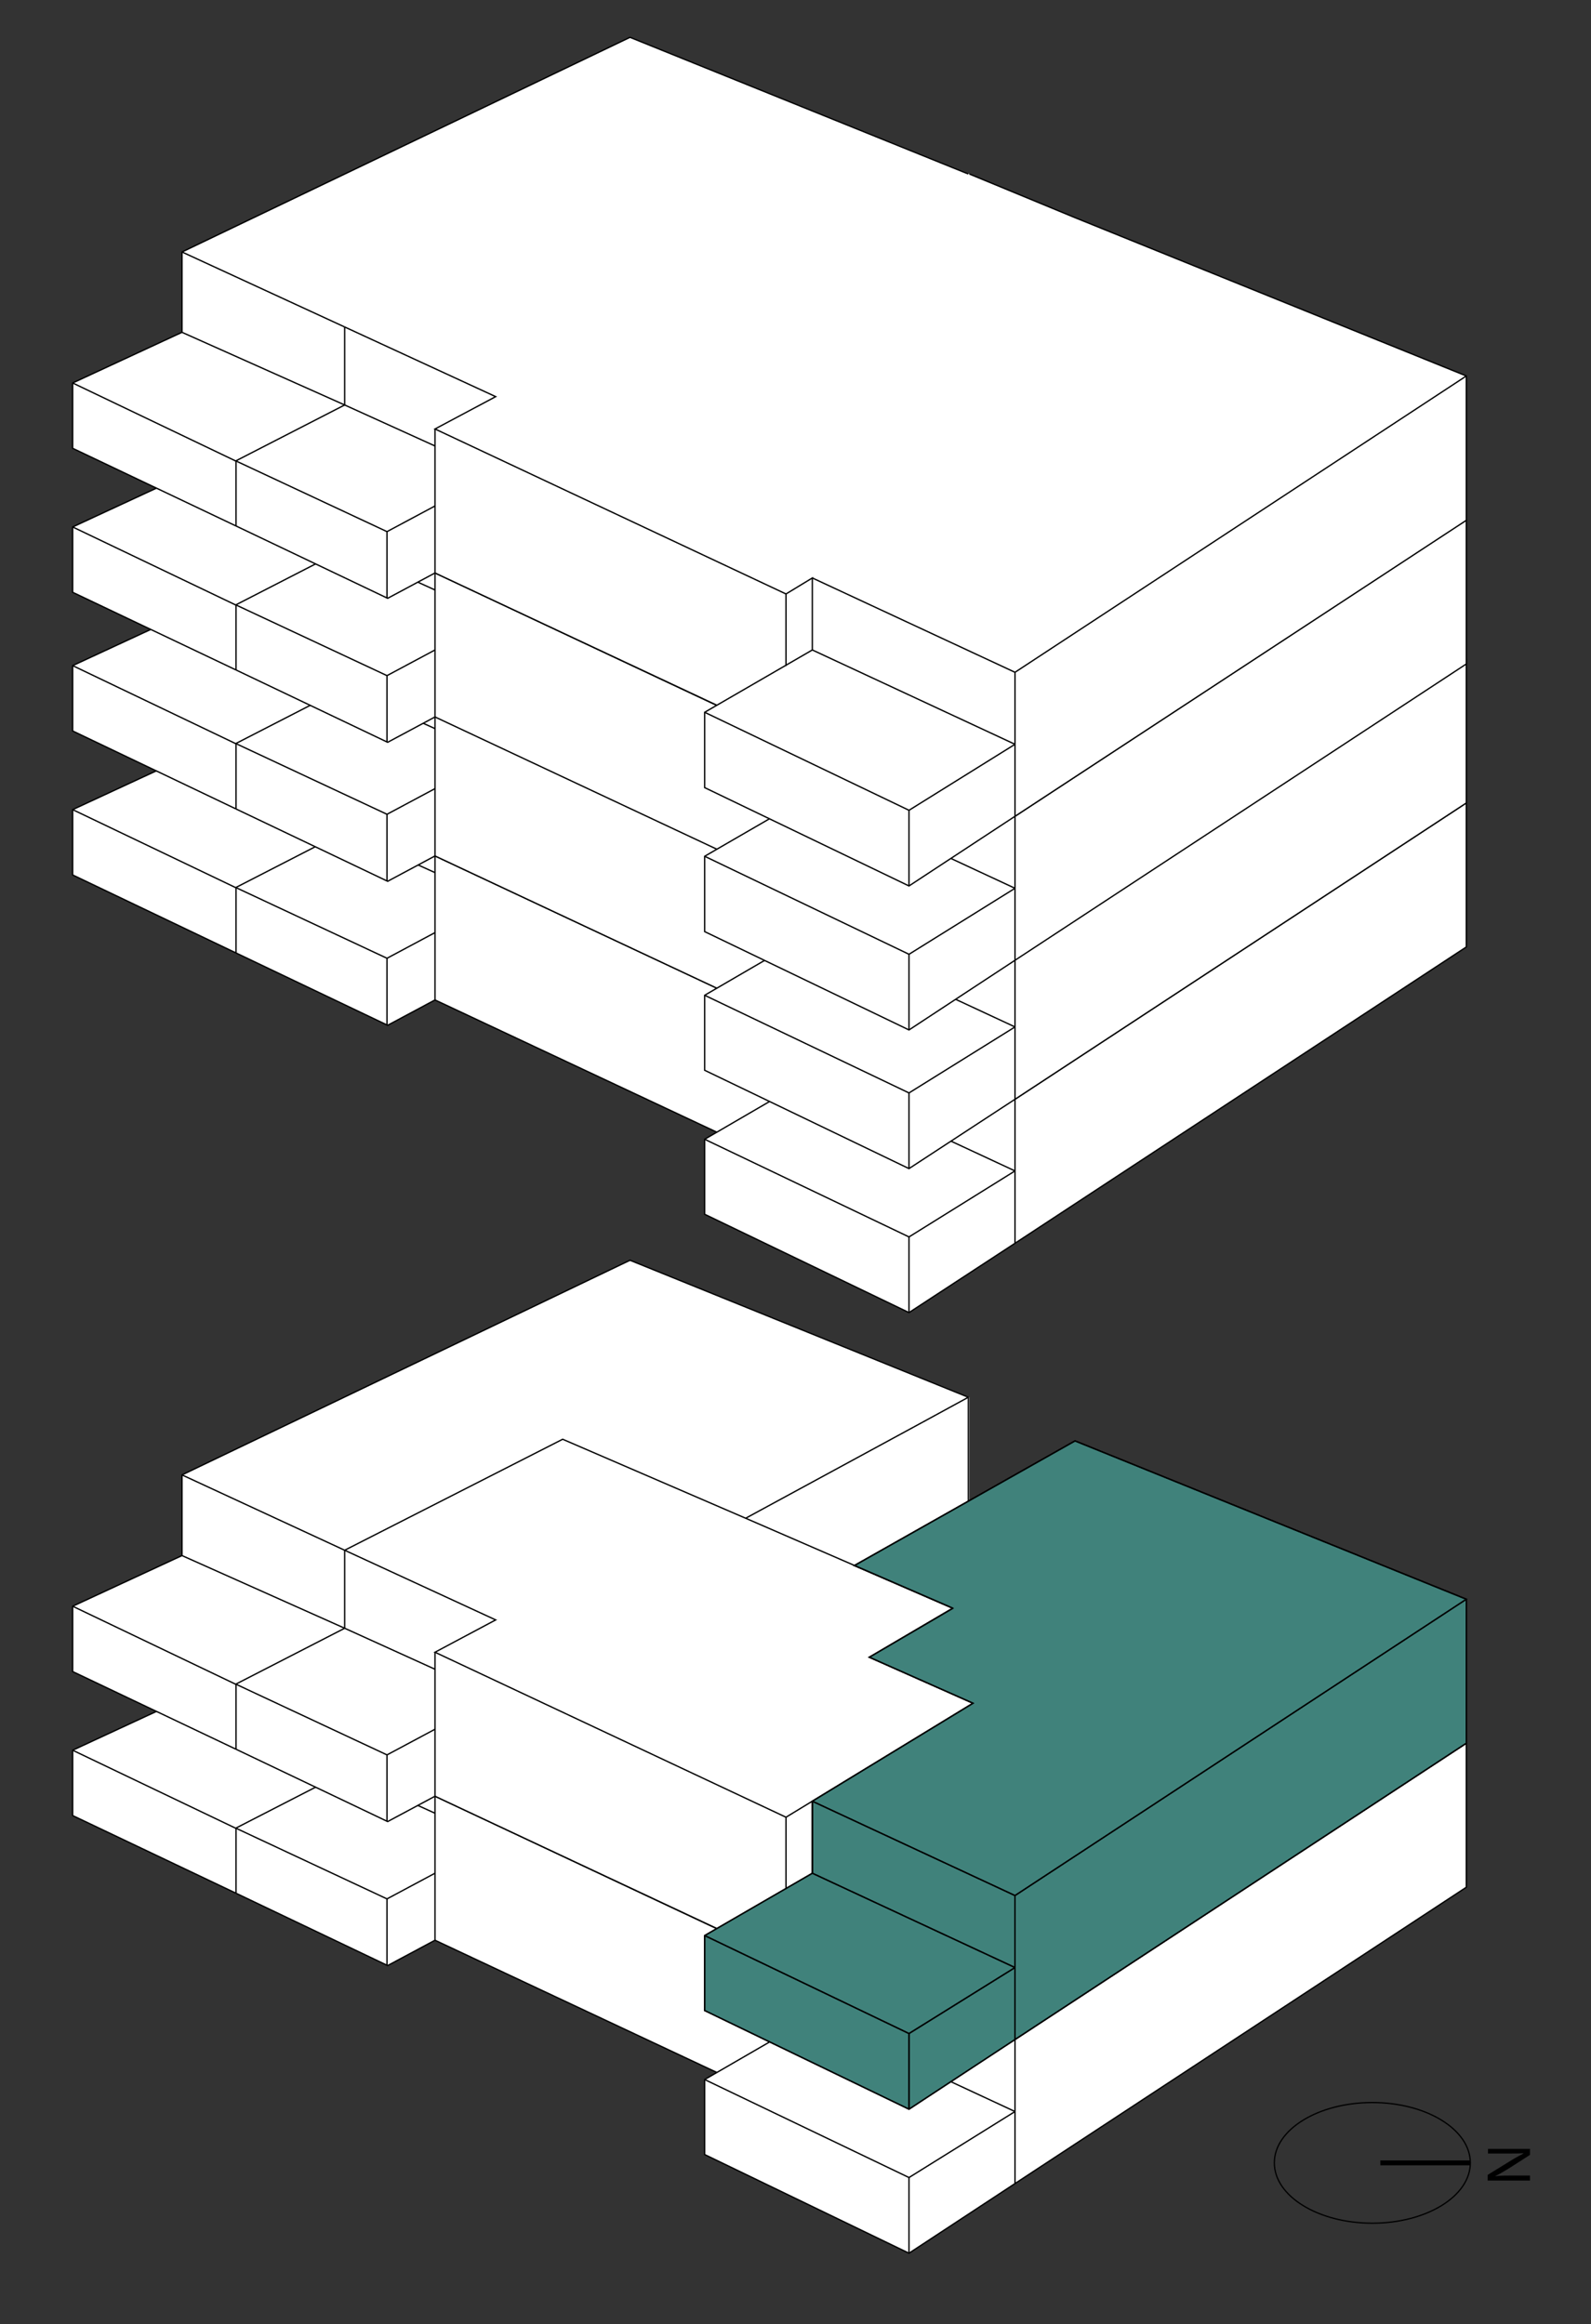 <?xml version="1.0" encoding="utf-8"?>
<!-- Generator: Adobe Illustrator 27.8.1, SVG Export Plug-In . SVG Version: 6.00 Build 0)  -->
<svg version="1.1" xmlns="http://www.w3.org/2000/svg" xmlns:xlink="http://www.w3.org/1999/xlink" x="0px" y="0px"
	 viewBox="0 0 477.3 697.3" style="enable-background:new 0 0 477.3 697.3;" xml:space="preserve">
<rect x="0" y="0" width="477.3" height="697.3" fill="#333333" stroke="none"/>
<style type="text/css">
	.st0{fill:none;stroke:#000000;stroke-width:0.381;stroke-miterlimit:10;}
	.st1{fill:#DEFFC0;stroke:#000000;stroke-width:1.466;stroke-miterlimit:10;}
	.st2{fill:#FFFFFF;}
	.st3{fill:none;stroke:#000000;stroke-width:0.4;stroke-miterlimit:10;}
	.st4{display:none;}
	.st5{display:inline;fill:#40827B;stroke:#000000;stroke-width:0.4;stroke-miterlimit:10;}
	.st6{display:inline;}
	.st7{fill:#40827B;stroke:#000000;stroke-width:0.4;stroke-miterlimit:10;}
</style>
<g id="Nordpfeil">
	<g>
		<ellipse class="st0" cx="411.7" cy="648.9" rx="29.4" ry="18.1"/>
		<line class="st1" x1="441.1" y1="648.9" x2="414.1" y2="648.9"/>
		<g>
			<path d="M446.3,644.7h12.7v1.8l-6.4,4.1c-1.5,0.9-2.8,1.7-4.1,2.3l0,0c1.7-0.2,3.2-0.2,5.2-0.2h5.3v1.5h-12.7v-1.7l6.5-4
				c1.4-0.9,2.9-1.7,4.2-2.4l0-0.1c-1.6,0.1-3.1,0.1-5.2,0.1h-5.4V644.7z"/>
		</g>
	</g>
</g>
<g id="Ebene_6">
	<g>
		<polygon class="st2" points="54.8,509.9 54.8,485.7 189.2,421.4 290.8,462.4 290.8,493.6 322.5,475.5 439.9,523 439.9,566.2 
			272.7,676 211.4,646.4 211.4,623.9 215.1,621.8 130.5,582.1 116.1,589.7 21.8,544.7 21.8,525.1 		"/>
		<g>
			<g>
				<polyline class="st3" points="290.5,493.6 290.5,462.4 189,421.4 54.6,485.7 54.6,509.9 				"/>
				<polyline class="st3" points="290.5,462.4 276.2,470.2 223.7,498.7 168.8,475 103.4,508.3 54.6,485.7 				"/>
				<line class="st3" x1="103.4" y1="508.3" x2="103.4" y2="531.7"/>
				<g>
					<path class="st3" d="M103.4,531.7"/>
					<polyline class="st3" points="103.4,531.7 54.6,509.9 21.8,525.1 21.8,544.7 70.8,568 					"/>
					<polyline class="st3" points="21.8,525.1 70.7,548.5 103.4,531.7 					"/>
					<line class="st3" x1="70.8" y1="568" x2="70.8" y2="548.5"/>
				</g>
			</g>
			<g>
				<path class="st3" d="M103.4,531.7"/>
				<g>
					<path class="st3" d="M103.4,531.7"/>
				</g>
			</g>
			<g>
				<line class="st3" x1="130.5" y1="582.1" x2="130.5" y2="538.9"/>
				<g>
					<line class="st3" x1="285.9" y1="525.7" x2="223.7" y2="498.7"/>
					<line class="st3" x1="130.5" y1="582.1" x2="215.1" y2="621.8"/>
					<polyline class="st3" points="285.9,525.7 260.8,540.4 291.9,554.2 235.8,588.4 130.5,538.9 148.7,529.2 103.4,508.3 					"/>
					<line class="st3" x1="235.8" y1="610" x2="235.8" y2="588.4"/>
				</g>
				<g>
					<polyline class="st3" points="130.5,582.1 116.3,589.7 70.8,568 					"/>
					<line class="st3" x1="103.4" y1="531.7" x2="130.5" y2="544"/>
					<polyline class="st3" points="70.8,548.5 116.1,569.7 130.5,562 					"/>
					<line class="st3" x1="116.1" y1="569.7" x2="116.1" y2="589.7"/>
				</g>
			</g>
			<g>
				<g>
					<polyline class="st3" points="256.3,513 322.5,475.5 439.9,523 439.9,566.2 304.5,655.1 					"/>
					<polyline class="st3" points="243.7,583.6 304.5,611.9 439.9,523 					"/>
					<line class="st3" x1="243.7" y1="583.6" x2="243.7" y2="605.2"/>
					<line class="st3" x1="304.5" y1="611.9" x2="304.5" y2="655.1"/>
				</g>
				<g>
					<polyline class="st3" points="304.5,655.1 272.7,676 211.4,646.4 211.4,623.9 243.7,605.2 304.5,633.5 					"/>
					<polyline class="st3" points="211.4,623.9 272.7,653.3 304.5,633.5 					"/>
					<line class="st3" x1="272.7" y1="676" x2="272.7" y2="653.3"/>
				</g>
			</g>
		</g>
	</g>
	<g>
		<polygon class="st2" points="54.8,466.7 54.8,442.5 189.2,378.1 290.8,419.2 290.8,450.4 322.5,432.3 439.9,479.8 439.9,523 
			272.7,632.8 211.4,603.2 211.4,580.7 215.1,578.6 130.5,538.9 116.1,546.5 21.8,501.5 21.8,481.9 		"/>
		<g class="st4">
			<polygon class="st5" points="54.6,485.7 103.4,508.3 103.4,465.1 168.8,431.8 223.7,455.5 256.3,469.6 290.5,450.2 290.5,419.2 
				189,378.1 54.6,442.5 			"/>
			<polygon class="st5" points="276.2,427 223.7,455.5 168.8,431.8 103.4,465.1 54.6,442.5 189,378.1 290.5,419.2 			"/>
			<line class="st5" x1="103.4" y1="465.1" x2="103.4" y2="508.3"/>
			<g class="st6">
				<polyline class="st7" points="103.4,488.5 54.6,466.7 21.8,481.9 21.8,501.5 70.8,524.8 103.4,508.3 103.4,488.5 				"/>
				<polyline class="st7" points="21.8,481.9 70.7,505.3 103.4,488.5 				"/>
				<line class="st7" x1="70.8" y1="524.8" x2="70.8" y2="505.3"/>
			</g>
		</g>
		<g class="st4">
			<line class="st5" x1="130.5" y1="538.9" x2="130.5" y2="495.7"/>
			<g class="st6">
				<polygon class="st7" points="291.9,511 260.8,497.2 285.9,482.5 168.8,431.8 103.4,465.1 103.4,508.3 130.5,520.8 130.5,538.9 
					215.1,578.6 243.7,561.8 243.7,540.2 279.5,518.5 				"/>
				<polygon class="st7" points="168.8,431.8 285.9,482.5 260.8,497.2 291.9,511 235.8,545.2 130.5,495.7 148.7,486 103.4,465.1 
									"/>
				<line class="st7" x1="235.8" y1="566.6" x2="235.8" y2="545.2"/>
			</g>
			<g class="st6">
				<polygon class="st7" points="130.5,538.9 116.3,546.5 70.8,524.8 70.8,505.3 103.4,488.5 130.5,500.8 				"/>
				<polyline class="st7" points="70.8,505.3 116.1,526.5 130.5,518.8 				"/>
				<line class="st7" x1="116.1" y1="526.5" x2="116.1" y2="546.5"/>
			</g>
			<line class="st5" x1="130.5" y1="538.9" x2="130.5" y2="495.7"/>
		</g>
		<g>
			<g>
				<polygon class="st7" points="260.8,497.2 285.8,482.5 256.3,469.7 322.5,432.3 439.9,479.8 439.9,523 304.5,611.9 243.7,583.6 
					243.7,540.4 291.9,511 				"/>
				<polygon class="st7" points="322.5,432.3 256.3,469.7 285.8,482.5 260.8,497.2 291.9,511 243.7,540.4 304.5,568.7 439.9,479.8 
									"/>
				<line class="st7" x1="243.7" y1="540.4" x2="243.7" y2="583.6"/>
				<line class="st7" x1="304.5" y1="568.7" x2="304.5" y2="611.9"/>
			</g>
			<g>
				<polygon class="st7" points="211.4,603.2 211.4,580.7 243.7,562 304.5,590.3 304.5,611.9 272.7,632.8 				"/>
				<polyline class="st7" points="211.4,580.7 272.7,610.1 304.5,590.3 				"/>
				<line class="st7" x1="272.7" y1="632.8" x2="272.7" y2="610.1"/>
			</g>
		</g>
		<g>
			<g>
				<polyline class="st3" points="290.5,450.4 290.5,419.2 189,378.1 54.6,442.5 54.6,466.7 				"/>
				<polyline class="st3" points="290.5,419.2 276.2,427 223.7,455.5 168.8,431.8 103.4,465.1 54.6,442.5 				"/>
				<line class="st3" x1="103.4" y1="465.1" x2="103.4" y2="488.5"/>
				<g>
					<path class="st3" d="M103.4,488.5"/>
					<polyline class="st3" points="103.4,488.5 54.6,466.7 21.8,481.9 21.8,501.5 70.8,524.8 					"/>
					<polyline class="st3" points="21.8,481.9 70.7,505.3 103.4,488.5 					"/>
					<line class="st3" x1="70.8" y1="524.8" x2="70.8" y2="505.3"/>
				</g>
			</g>
			<g>
				<path class="st3" d="M103.4,488.5"/>
				<g>
					<path class="st3" d="M103.4,488.5"/>
				</g>
			</g>
			<g>
				<line class="st3" x1="130.5" y1="538.9" x2="130.5" y2="495.7"/>
				<g>
					<line class="st3" x1="285.9" y1="482.5" x2="223.7" y2="455.5"/>
					<line class="st3" x1="130.5" y1="538.9" x2="215.1" y2="578.6"/>
					<polyline class="st3" points="285.9,482.5 260.8,497.2 291.9,511 235.8,545.2 130.5,495.7 148.7,486 103.4,465.1 					"/>
					<line class="st3" x1="235.8" y1="566.8" x2="235.8" y2="545.2"/>
				</g>
				<g>
					<polyline class="st3" points="130.5,538.9 116.3,546.5 70.8,524.8 					"/>
					<line class="st3" x1="103.4" y1="488.5" x2="130.5" y2="500.8"/>
					<polyline class="st3" points="70.8,505.3 116.1,526.5 130.5,518.8 					"/>
					<line class="st3" x1="116.1" y1="526.5" x2="116.1" y2="546.5"/>
				</g>
			</g>
			<g>
				<g>
					<polyline class="st3" points="256.3,469.7 322.5,432.3 439.9,479.8 439.9,523 304.5,611.9 					"/>
					<polyline class="st3" points="243.7,540.4 304.5,568.7 439.9,479.8 					"/>
					<line class="st3" x1="243.7" y1="540.4" x2="243.7" y2="562"/>
					<line class="st3" x1="304.5" y1="568.7" x2="304.5" y2="611.9"/>
				</g>
				<g>
					<polyline class="st3" points="304.5,611.9 272.7,632.8 211.4,603.2 211.4,580.7 243.7,562 304.5,590.3 					"/>
					<polyline class="st3" points="211.4,580.7 272.7,610.1 304.5,590.3 					"/>
					<line class="st3" x1="272.7" y1="632.8" x2="272.7" y2="610.1"/>
				</g>
			</g>
		</g>
	</g>
	<g>
		<polygon class="st2" points="54.8,227.7 54.8,203.6 189.2,139.2 290.8,180.3 290.8,211.5 322.5,193.4 439.9,240.9 439.9,284.1 
			272.7,393.8 211.4,364.3 211.4,341.8 215.1,339.7 130.5,300 116.1,307.6 21.8,262.5 21.8,242.9 		"/>
		<g>
			<g>
				<polyline class="st3" points="290.5,211.5 290.5,180.3 189,139.2 54.6,203.6 54.6,227.7 				"/>
				<polyline class="st3" points="290.5,180.3 276.2,188 223.7,216.6 168.8,192.9 103.4,226.1 54.6,203.6 				"/>
				<line class="st3" x1="103.4" y1="226.1" x2="103.4" y2="249.5"/>
				<g>
					<path class="st3" d="M103.4,249.5"/>
					<polyline class="st3" points="103.4,249.5 54.6,227.7 21.8,242.9 21.8,262.5 70.8,285.9 					"/>
					<polyline class="st3" points="21.8,242.9 70.7,266.3 103.4,249.5 					"/>
					<line class="st3" x1="70.8" y1="285.9" x2="70.8" y2="266.3"/>
				</g>
			</g>
			<g>
				<path class="st3" d="M103.4,249.5"/>
				<g>
					<path class="st3" d="M103.4,249.5"/>
				</g>
			</g>
			<g>
				<line class="st3" x1="130.5" y1="300" x2="130.5" y2="256.8"/>
				<g>
					<line class="st3" x1="285.9" y1="243.5" x2="223.7" y2="216.6"/>
					<line class="st3" x1="130.5" y1="300" x2="215.1" y2="339.7"/>
					<polyline class="st3" points="285.9,243.5 260.8,258.3 291.9,272.1 235.8,306.2 130.5,256.8 148.7,247 103.4,226.1 					"/>
					<line class="st3" x1="235.8" y1="327.8" x2="235.8" y2="306.2"/>
				</g>
				<g>
					<polyline class="st3" points="130.5,300 116.3,307.6 70.8,285.9 					"/>
					<line class="st3" x1="103.4" y1="249.5" x2="130.5" y2="261.8"/>
					<polyline class="st3" points="70.8,266.3 116.1,287.5 130.5,279.8 					"/>
					<line class="st3" x1="116.1" y1="287.5" x2="116.1" y2="307.6"/>
				</g>
			</g>
			<g>
				<g>
					<polyline class="st3" points="256.3,230.8 322.5,193.4 439.9,240.9 439.9,284.1 304.5,373 					"/>
					<polyline class="st3" points="243.7,301.4 304.5,329.8 439.9,240.9 					"/>
					<line class="st3" x1="243.7" y1="301.4" x2="243.7" y2="323"/>
					<line class="st3" x1="304.5" y1="329.8" x2="304.5" y2="373"/>
				</g>
				<g>
					<polyline class="st3" points="304.5,373 272.7,393.8 211.4,364.3 211.4,341.8 243.7,323 304.5,351.3 					"/>
					<polyline class="st3" points="211.4,341.8 272.7,371.1 304.5,351.3 					"/>
					<line class="st3" x1="272.7" y1="393.8" x2="272.7" y2="371.1"/>
				</g>
			</g>
		</g>
	</g>
	<g>
		<polygon class="st2" points="54.8,184.5 54.8,160.4 189.2,96 290.8,137.1 290.8,168.2 322.5,150.2 439.9,197.7 439.9,240.9 
			272.7,350.6 211.4,321.1 211.4,298.6 215.1,296.5 130.5,256.8 116.1,264.4 21.8,219.3 21.8,199.7 		"/>
		<g>
			<g>
				<polyline class="st3" points="290.5,168.2 290.5,137.1 189,96 54.6,160.4 54.6,184.5 				"/>
				<polyline class="st3" points="290.5,137.1 276.2,144.8 223.7,173.4 168.8,149.7 103.4,182.9 54.6,160.4 				"/>
				<line class="st3" x1="103.4" y1="182.9" x2="103.4" y2="206.3"/>
				<g>
					<path class="st3" d="M103.4,206.3"/>
					<polyline class="st3" points="103.4,206.3 54.6,184.5 21.8,199.7 21.8,219.3 70.8,242.7 					"/>
					<polyline class="st3" points="21.8,199.7 70.7,223.1 103.4,206.3 					"/>
					<line class="st3" x1="70.8" y1="242.7" x2="70.8" y2="223.1"/>
				</g>
			</g>
			<g>
				<path class="st3" d="M103.4,206.3"/>
				<g>
					<path class="st3" d="M103.4,206.3"/>
				</g>
			</g>
			<g>
				<line class="st3" x1="130.5" y1="256.8" x2="130.5" y2="213.5"/>
				<g>
					<line class="st3" x1="285.9" y1="200.3" x2="223.7" y2="173.4"/>
					<line class="st3" x1="130.5" y1="256.8" x2="215.1" y2="296.5"/>
					<polyline class="st3" points="285.9,200.3 260.8,215.1 291.9,228.9 235.8,263 130.5,213.5 148.7,203.8 103.4,182.9 					"/>
					<line class="st3" x1="235.8" y1="284.6" x2="235.8" y2="263"/>
				</g>
				<g>
					<polyline class="st3" points="130.5,256.8 116.3,264.4 70.8,242.7 					"/>
					<line class="st3" x1="103.4" y1="206.3" x2="130.5" y2="218.6"/>
					<polyline class="st3" points="70.8,223.1 116.1,244.3 130.5,236.6 					"/>
					<line class="st3" x1="116.1" y1="244.3" x2="116.1" y2="264.4"/>
				</g>
			</g>
			<g>
				<g>
					<polyline class="st3" points="256.3,187.6 322.5,150.2 439.9,197.7 439.9,240.9 304.5,329.8 					"/>
					<polyline class="st3" points="243.7,258.2 304.5,286.6 439.9,197.7 					"/>
					<line class="st3" x1="243.7" y1="258.2" x2="243.7" y2="279.8"/>
					<line class="st3" x1="304.5" y1="286.6" x2="304.5" y2="329.8"/>
				</g>
				<g>
					<polyline class="st3" points="304.5,329.8 272.7,350.6 211.4,321.1 211.4,298.6 243.7,279.8 304.5,308.1 					"/>
					<polyline class="st3" points="211.4,298.6 272.7,327.9 304.5,308.1 					"/>
					<line class="st3" x1="272.7" y1="350.6" x2="272.7" y2="327.9"/>
				</g>
			</g>
		</g>
	</g>
	<g>
		<polygon class="st2" points="54.8,142.9 54.8,118.7 189.2,54.4 290.8,95.4 290.8,126.6 322.5,108.5 439.9,156 439.9,199.2 
			272.7,309 211.4,279.5 211.4,256.9 215.1,254.8 130.5,215.1 116.1,222.7 21.8,177.7 21.8,158.1 		"/>
		<g>
			<g>
				<polyline class="st3" points="290.5,126.6 290.5,95.4 189,54.4 54.6,118.7 54.6,142.9 				"/>
				<polyline class="st3" points="290.5,95.4 276.2,103.2 223.7,131.7 168.8,108 103.4,141.3 54.6,118.7 				"/>
				<line class="st3" x1="103.4" y1="141.3" x2="103.4" y2="164.7"/>
				<g>
					<path class="st3" d="M103.4,164.7"/>
					<polyline class="st3" points="103.4,164.7 54.6,142.9 21.8,158.1 21.8,177.7 70.8,201 					"/>
					<polyline class="st3" points="21.8,158.1 70.7,181.5 103.4,164.7 					"/>
					<line class="st3" x1="70.8" y1="201" x2="70.8" y2="181.5"/>
				</g>
			</g>
			<g>
				<path class="st3" d="M103.4,164.7"/>
				<g>
					<path class="st3" d="M103.4,164.7"/>
				</g>
			</g>
			<g>
				<line class="st3" x1="130.5" y1="215.1" x2="130.5" y2="171.9"/>
				<g>
					<line class="st3" x1="285.9" y1="158.7" x2="223.7" y2="131.7"/>
					<line class="st3" x1="130.5" y1="215.1" x2="215.1" y2="254.8"/>
					<polyline class="st3" points="285.9,158.7 260.8,173.4 291.9,187.2 235.8,221.4 130.5,171.9 148.7,162.2 103.4,141.3 					"/>
					<line class="st3" x1="235.8" y1="243" x2="235.8" y2="221.4"/>
				</g>
				<g>
					<polyline class="st3" points="130.5,215.1 116.3,222.7 70.8,201 					"/>
					<line class="st3" x1="103.4" y1="164.7" x2="130.5" y2="177"/>
					<polyline class="st3" points="70.8,181.5 116.1,202.7 130.5,195 					"/>
					<line class="st3" x1="116.1" y1="202.7" x2="116.1" y2="222.7"/>
				</g>
			</g>
			<g>
				<g>
					<polyline class="st3" points="256.3,146 322.5,108.5 439.9,156 439.9,199.2 304.5,288.1 					"/>
					<polyline class="st3" points="243.7,216.6 304.5,244.9 439.9,156 					"/>
					<line class="st3" x1="243.7" y1="216.6" x2="243.7" y2="238.2"/>
					<line class="st3" x1="304.5" y1="244.9" x2="304.5" y2="288.1"/>
				</g>
				<g>
					<polyline class="st3" points="304.5,288.1 272.7,309 211.4,279.5 211.4,256.9 243.7,238.2 304.5,266.5 					"/>
					<polyline class="st3" points="211.4,256.9 272.7,286.3 304.5,266.5 					"/>
					<line class="st3" x1="272.7" y1="309" x2="272.7" y2="286.3"/>
				</g>
			</g>
		</g>
	</g>
	<g>
		<polygon class="st2" points="54.8,99.7 54.8,75.6 189.2,11.2 290.8,52.2 303.4,57.4 322.5,65.3 439.9,112.8 439.9,156.1 
			272.7,265.8 211.4,236.3 211.4,213.7 215.1,211.6 130.5,171.9 116.1,179.5 21.8,134.5 21.8,114.9 		"/>
		<g>
			<g>
				<polyline class="st3" points="290.5,52.2 189,11.2 54.6,75.6 54.6,99.7 				"/>
				<line class="st3" x1="103.4" y1="98.1" x2="54.6" y2="75.6"/>
				<path class="st3" d="M290.5,52.2"/>
				<line class="st3" x1="103.4" y1="98.1" x2="103.4" y2="121.5"/>
				<g>
					<path class="st3" d="M103.4,121.5"/>
					<polyline class="st3" points="103.4,121.5 54.6,99.7 21.8,114.9 21.8,134.5 70.8,157.8 					"/>
					<polyline class="st3" points="21.8,114.9 70.7,138.3 103.4,121.5 					"/>
					<line class="st3" x1="70.8" y1="157.8" x2="70.8" y2="138.3"/>
				</g>
			</g>
			<g>
				<path class="st3" d="M103.4,121.5"/>
				<g>
					<path class="st3" d="M103.4,121.5"/>
				</g>
			</g>
			<g>
				<line class="st3" x1="130.5" y1="171.9" x2="130.5" y2="128.7"/>
				<g>
					<line class="st3" x1="130.5" y1="171.9" x2="215.1" y2="211.6"/>
					<polyline class="st3" points="235.8,178.2 130.5,128.7 148.7,119 103.4,98.1 					"/>
					<line class="st3" x1="235.8" y1="199.8" x2="235.8" y2="178.2"/>
				</g>
				<g>
					<polyline class="st3" points="130.5,171.9 116.3,179.5 70.8,157.8 					"/>
					<line class="st3" x1="103.4" y1="121.5" x2="130.5" y2="133.8"/>
					<polyline class="st3" points="70.8,138.3 116.1,159.5 130.5,151.8 					"/>
					<line class="st3" x1="116.1" y1="159.5" x2="116.1" y2="179.5"/>
				</g>
			</g>
			<g>
				<g>
					<polyline class="st3" points="290.8,52.2 322.5,65.3 439.9,112.8 439.9,156.1 304.5,244.9 					"/>
					<polyline class="st3" points="243.7,173.4 304.5,201.7 439.9,112.8 					"/>
					<polyline class="st3" points="243.7,195 243.7,173.4 235.8,178.2 					"/>
					<line class="st3" x1="304.5" y1="201.7" x2="304.5" y2="244.9"/>
				</g>
				<g>
					<polyline class="st3" points="304.5,244.9 272.7,265.8 211.4,236.3 211.4,213.7 243.7,195 304.5,223.3 					"/>
					<polyline class="st3" points="211.4,213.7 272.7,243.1 304.5,223.3 					"/>
					<line class="st3" x1="272.7" y1="265.8" x2="272.7" y2="243.1"/>
				</g>
			</g>
		</g>
	</g>
</g>
<g id="Ebene_4">
</g>
<g id="Ebene_3">
</g>
</svg>
